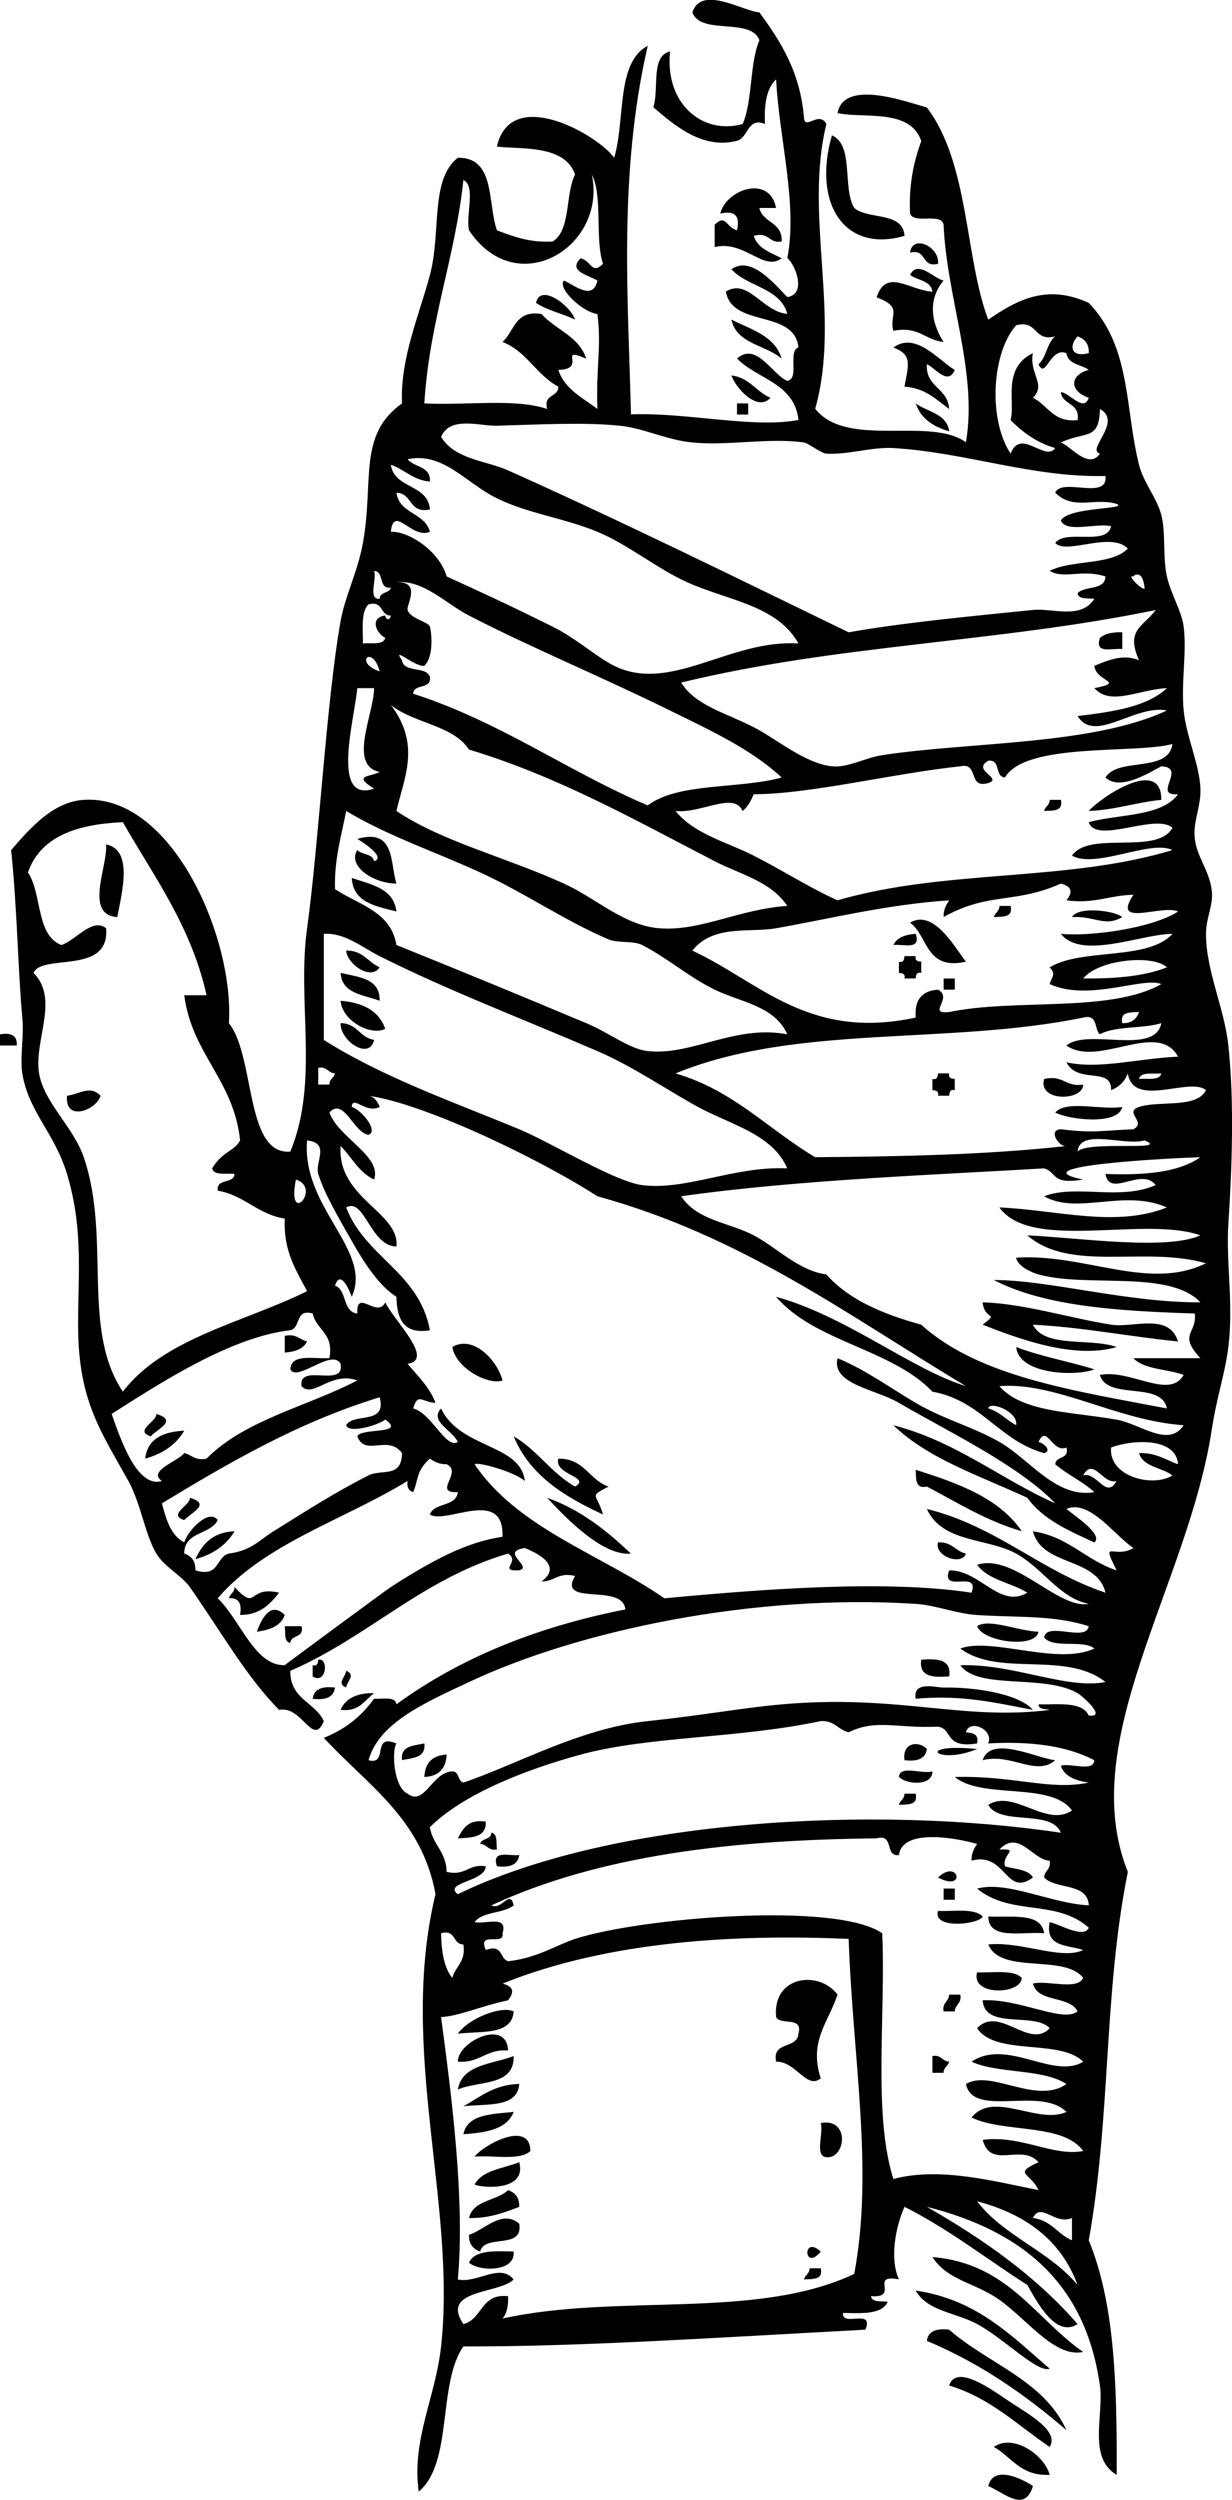 <?xml version="1.0" encoding="UTF-8"?>
<svg enable-background="new 0 0 142.054 288.22" version="1.1" viewBox="0 0 142.05 288.22" xml:space="preserve" xmlns="http://www.w3.org/2000/svg">
<path d="m95.921 15.609c2.572 1.077 1.185 6.114 2.575 8.369 1.611 1.394 5.627 0.383 5.794 3.22-6.957 2.017-10.622-3.782-8.369-11.589z" clip-rule="evenodd" fill-rule="evenodd"/>
<path d="m89.483 23.979h-1.931c0.401 1.748 2.69 1.604 2.575 3.864-1.551 0.265-1.398-1.176-3.22-0.644 0.469 1.461 1.937 1.925 3.22 2.575-2.059 1.598-4.296-2.117-7.725-1.286v-2.575c1.312-1.294 1.263 0.283 2.574 0.642 0.386-1.671-0.259-2.315-1.933-1.931 0.708-2.817 5.691-4.517 6.44-0.645z" clip-rule="evenodd" fill-rule="evenodd"/>
<path d="m108.15 30.417c-1.98 0.479-1.236-1.768-3.219-1.289 0.25-2.148 3.43-0.72 3.22 1.289z" clip-rule="evenodd" fill-rule="evenodd"/>
<path d="m66.309 36.856c-1.442-0.705-3.226-1.066-4.507-1.933 0.514-2.329 3.989 0.343 4.507 1.933z" clip-rule="evenodd" fill-rule="evenodd"/>
<path d="m84.333 36.856c2.286 1.147 5.014 1.852 5.794 4.506-1.826-1.609-5.189-1.679-5.794-4.506z" clip-rule="evenodd" fill-rule="evenodd"/>
<path d="m103 40.073c2.585-1.91 5.294 1.551 7.083 2.575-0.789 1.949-2.457-0.454-3.22-0.642-0.134 2.706 2.446 2.704 2.575 5.15-1.493-1.084-2.742-2.41-5.15-2.575 0.41-2.407 1.01-3.688-1.29-4.508z" clip-rule="evenodd" fill-rule="evenodd"/>
<path d="m84.333 43.292c2.113 0.249 2.839 1.884 4.505 2.575-1.498 1.663-4.002-1.108-4.505-2.575z" clip-rule="evenodd" fill-rule="evenodd"/>
<path d="m84.977 46.512h1.289v1.286h-1.289v-1.286z" clip-rule="evenodd" fill-rule="evenodd"/>
<path d="m105.58 46.512c1.357 1.003 3.571 1.152 3.864 3.219-1.83-0.529-3.27-1.454-3.86-3.219z" clip-rule="evenodd" fill-rule="evenodd"/>
<path d="m129.4 72.905v1.931c-1.14-0.146-3.222 0.649-2.575-1.286 0.58-0.501 1.46-0.692 2.58-0.645z" clip-rule="evenodd" fill-rule="evenodd"/>
<path d="m133.9 92.219c-2.923 0.299-5.28 1.158-8.369 1.286 1.36-1.548 8.39-6.334 8.37-1.286z" clip-rule="evenodd" fill-rule="evenodd"/>
<path d="m121.03 92.219h1.289c0.301 1.373-0.92 1.226-1.931 1.286 0.11-0.521 0.64-0.642 0.64-1.286z" clip-rule="evenodd" fill-rule="evenodd"/>
<path d="m43.132 99.299c1.408-0.435-1.219-2.137-1.932-2.575 4.38-1.25 3.756 2.695 4.507 5.15-2.666 8e-3 -5.686-2.054-4.507-3.861 0.521 0.557 1.765 0.387 1.932 1.29z" clip-rule="evenodd" fill-rule="evenodd"/>
<path d="m12.232 97.369c3.135 0.589 1.843 5.493 1.287 8.37-3.847-0.28-1.078-5.857-1.287-8.371z" clip-rule="evenodd" fill-rule="evenodd"/>
<path d="m40.558 101.23c2.24 0.762 4.829 1.179 5.15 3.861-2.395-0.61-4.984-1.02-5.15-3.86z" clip-rule="evenodd" fill-rule="evenodd"/>
<path d="m115.24 104.45h1.286c0.302 1.375-0.919 1.226-1.931 1.289 0.11-0.52 0.64-0.64 0.64-1.29z" clip-rule="evenodd" fill-rule="evenodd"/>
<path d="m123.6 105.74c0.718-1.294 4.978-0.739 5.792 0-2.02 1.18-3.15-0.15-5.79 0z" clip-rule="evenodd" fill-rule="evenodd"/>
<path d="m104.93 106.38c2.672-1.577 5.047 2.662 6.438 4.505-4.68 1.04-4.32-2.96-6.44-4.5z" clip-rule="evenodd" fill-rule="evenodd"/>
<path d="m105.58 107.67c0.65 1.936-1.433 1.142-2.574 1.289 0.42-0.87 1.37-1.2 2.57-1.29z" clip-rule="evenodd" fill-rule="evenodd"/>
<path d="m43.776 111.53c-1.031 1.606-3.798-0.442-3.861-1.933 1.959-0.03 2.502 1.36 3.861 1.93z" clip-rule="evenodd" fill-rule="evenodd"/>
<path d="m104.29 110.24h1.286c-0.117 0.547 0.252 0.607 0.645 0.644v1.287c-0.547-0.118-0.607 0.251-0.645 0.644h-1.286c0.118-0.547-0.251-0.607-0.644-0.644v-1.287c0.54 0.13 0.6-0.24 0.64-0.64z" clip-rule="evenodd" fill-rule="evenodd"/>
<path d="m39.27 112.17c2.068 0.508 4.555 0.597 4.506 3.219-1.867-0.7-4.353-0.79-4.506-3.22z" clip-rule="evenodd" fill-rule="evenodd"/>
<path d="m108.8 112.82h1.289v1.289h-1.289v-1.29z" clip-rule="evenodd" fill-rule="evenodd"/>
<path d="m39.27 115.39c2.585 0.204 4.417 1.163 5.15 3.219-1.494 0.87-4.93-0.78-5.15-3.22z" clip-rule="evenodd" fill-rule="evenodd"/>
<path d="m43.132 119.9c-0.52 2.397-3.929 0.124-3.862-1.933 1.921 0.01 2.188 1.67 3.862 1.93z" clip-rule="evenodd" fill-rule="evenodd"/>
<path d="m0 119.26c1.293-0.22 2.015 0.131 1.932 1.286h-1.932v-1.29z" clip-rule="evenodd" fill-rule="evenodd"/>
<path d="m108.15 123.76h1.289c-0.118 0.547 0.251 0.608 0.645 0.645v1.286c-0.548-0.118-0.608 0.251-0.645 0.645h-1.289c0.118-0.548-0.251-0.608-0.642-0.645v-1.286c0.55 0.11 0.61-0.25 0.64-0.65z" clip-rule="evenodd" fill-rule="evenodd"/>
<path d="m120.38 124.41c2.231-0.516 2.473 0.958 4.505 0.645-0.02 1.93-5.25 1.99-4.5-0.65z" clip-rule="evenodd" fill-rule="evenodd"/>
<path d="m11.587 126.34c-0.393 1.579-4.117 3.138-3.861 0 1.504-0.2 2.659-1.26 3.861 0z" clip-rule="evenodd" fill-rule="evenodd"/>
<path d="m121.67 128.27c1.312-1.477 5.347-0.233 7.725-0.642-0.47 2.19-6.29 1.45-7.73 0.64z" clip-rule="evenodd" fill-rule="evenodd"/>
<path d="m32.833 154.02c1.345-0.272 1.704 0.44 2.575 0.645-0.423 0.864-1.376 1.197-2.575 1.286v-1.93z" clip-rule="evenodd" fill-rule="evenodd"/>
<path d="m57.939 159.17c-1.534 0.559-5.329-1.299-5.794-3.863 2.38-1.41 5.166 1.46 5.794 3.86z" clip-rule="evenodd" fill-rule="evenodd"/>
<path d="m117.17 155.31c2.779 1.084 6.075 1.652 9.014 2.575-2.15 0.85-8.74 0.6-9.01-2.57z" clip-rule="evenodd" fill-rule="evenodd"/>
<path d="m18.026 163.03c2.502 0.752 0.174 1.685-0.644 2.578-1.974-0.63 0.74-1.72 0.644-2.58z" clip-rule="evenodd" fill-rule="evenodd"/>
<path d="m21.244 164.96c-0.951 1.624-2.49 2.658-4.505 3.219 0.269-2.3 2.052-3.1 4.505-3.22z" clip-rule="evenodd" fill-rule="evenodd"/>
<path d="m66.309 171.4c1.905-1.129-2.466-1.336-1.932-3.217 3.04-0.036 3.535 2.473 5.794 3.217-2.351 1.205-1.352 0.76-0.645 3.22-4.4-2.035-8.414-4.461-10.3-9.011 2.724 1.57 4.335 4.25 7.083 5.79z" clip-rule="evenodd" fill-rule="evenodd"/>
<path d="m105.58 169.47c4.898 1.541 9.622 3.254 12.233 7.081-4.154-1.211-7.421-3.309-10.944-5.15-1.38 0.3-1.23-0.92-1.29-1.93z" clip-rule="evenodd" fill-rule="evenodd"/>
<path d="m21.889 172.69c2.503 0.752 0.174 1.682-0.645 2.575-1.973-0.63 0.74-1.71 0.645-2.57z" clip-rule="evenodd" fill-rule="evenodd"/>
<path d="m63.089 172.69c3.942 1.422 6.895 3.835 9.656 6.436-3.127 0.32-7.302-3.85-9.656-6.44z" clip-rule="evenodd" fill-rule="evenodd"/>
<path d="m22.532 179.77c0.803-1.771 2.027-3.122 4.507-3.219-0.952 1.63-2.49 2.66-4.507 3.22z" clip-rule="evenodd" fill-rule="evenodd"/>
<path d="m108.15 177.84c1.604-0.099 1.993 1.012 3.22 1.286-0.47 1.44-3.67 0.31-3.22-1.29z" clip-rule="evenodd" fill-rule="evenodd"/>
<path d="m32.188 183.63c-1.057 1.302-2.152 2.567-4.507 2.575 0.22-1.292-0.131-2.015-1.286-1.931 0.122-0.521 0.646-0.642 0.643-1.289 2.75 2.93 1.39-0.2 5.15 0.65z" clip-rule="evenodd" fill-rule="evenodd"/>
<path d="m32.833 186.21c-0.445 1.27-1.717 1.715-3.219 1.93 0.49-1.39 1.563-3.6 3.219-1.93z" clip-rule="evenodd" fill-rule="evenodd"/>
<path d="m119.74 188.14c-0.393 2.015-6.479 1.138-7.08-0.644 1.39-0.93 4.68 0.56 7.08 0.64z" clip-rule="evenodd" fill-rule="evenodd"/>
<path d="m32.833 187.5h1.931c0.355 1.427-1.229 0.916-1.287 1.933-0.756-0.11-0.543-1.18-0.644-1.93z" clip-rule="evenodd" fill-rule="evenodd"/>
<path d="m36.695 191.36c1.25-0.257 0.94 2.932-0.645 1.931v-1.286c0.548 0.12 0.609-0.25 0.645-0.64z" clip-rule="evenodd" fill-rule="evenodd"/>
<path d="m106.22 191.36c1.845-0.126 3.513-0.081 3.22 1.931-1.84 0.13-3.51 0.08-3.22-1.93z" clip-rule="evenodd" fill-rule="evenodd"/>
<path d="m39.915 192.64c1.146 0.475 0.092 1.171 0 1.934-1.148-0.46-0.094-1.16 0-1.93z" clip-rule="evenodd" fill-rule="evenodd"/>
<path d="m119.1 197.15c-4.151-0.783-8.097-1.773-13.52-1.288-0.388-2.117 2.434-1.269 3.22-1.286 3.26-0.07 8.6 0.62 10.3 2.58z" clip-rule="evenodd" fill-rule="evenodd"/>
<path d="m38.626 194.58c-0.155 1.131-1.107 1.467-2.575 1.286 0.156-1.14 1.108-1.47 2.575-1.29z" clip-rule="evenodd" fill-rule="evenodd"/>
<path d="m39.27 197.15c0.584-1.346 1.899-1.964 3.862-1.933-1.115 0.82-1.686 2.18-3.862 1.93z" clip-rule="evenodd" fill-rule="evenodd"/>
<path d="m48.927 201.01c0.195 1.7-1.345 1.661-2.575 1.934-0.197-1.69 1.344-1.65 2.575-1.93z" clip-rule="evenodd" fill-rule="evenodd"/>
<path d="m106.87 201.66c-0.154 1.132-1.107 1.467-2.575 1.289-0.31-2.01 1.61-2.31 2.57-1.29z" clip-rule="evenodd" fill-rule="evenodd"/>
<path d="m112.66 201.66c-4.61 1.92-7.39-0.72 0 0z" clip-rule="evenodd" fill-rule="evenodd"/>
<path d="m121.67 202.95c-2.183 1.931-5.118-0.864-8.369 0 0.96-2.97 6.34-0.17 8.37 0z" clip-rule="evenodd" fill-rule="evenodd"/>
<path d="m48.927 204.88c0.079-1.638 0.937-2.497 2.575-2.575-0.079 1.64-0.938 2.5-2.575 2.58z" clip-rule="evenodd" fill-rule="evenodd"/>
<path d="m103.65 204.88c0.081-1.423 2.729-0.275 3.863-0.645-0.01 1.76-3.04 1.52-3.86 0.64z" clip-rule="evenodd" fill-rule="evenodd"/>
<path d="m104.29 206.81h1.286c0.302 1.375-0.919 1.226-1.93 1.288 0.12-0.52 0.64-0.64 0.64-1.29z" clip-rule="evenodd" fill-rule="evenodd"/>
<path d="m56.009 210.03c0.093 1.811-1.577 1.857-3.22 1.931 0.588-1.13 1.197-2.24 3.22-1.93z" clip-rule="evenodd" fill-rule="evenodd"/>
<path d="m56.652 211.31c0.754 0.104 0.543 1.174 0.643 1.934-1.039 0.181-1.108-0.608-1.931-0.645 0.16-0.7 1.28-0.44 1.288-1.29z" clip-rule="evenodd" fill-rule="evenodd"/>
<path d="m59.87 213.89c-0.154 1.131-1.106 1.467-2.575 1.286-0.649-1.94 1.435-1.14 2.575-1.29z" clip-rule="evenodd" fill-rule="evenodd"/>
<path d="m108.15 216.47c2.4-2.25 3.27 1.75 0 0z" clip-rule="evenodd" fill-rule="evenodd"/>
<path d="m108.8 217.75h1.289v1.289h-1.289v-1.29z" clip-rule="evenodd" fill-rule="evenodd"/>
<path d="m108.15 220.33c1.854 0.076 4.215-0.351 5.15 0.645-0.31 0.88-5.8 1.55-5.15-0.65z" clip-rule="evenodd" fill-rule="evenodd"/>
<path d="m113.95 220.97c2.647 0.142 6.101-0.521 6.438 1.931-2.58-0.21-6.41 0.83-6.44-1.93z" clip-rule="evenodd" fill-rule="evenodd"/>
<path d="m112.66 227.41c1.854 0.078 4.212-0.352 5.149 0.644-0.06 1.94-5.91 2.11-5.15-0.64z" clip-rule="evenodd" fill-rule="evenodd"/>
<path d="m96.566 229.98c-1.142 3.387-3.306 5.349-1.933 9.655-1.646 1.323-2.813-1.954-5.15-1.931-0.484-2.417 2.46-1.403 2.575-3.219 0.576-2.08-2.099-0.904-2.575-1.931-0.424-4.8 4.97-5.4 7.083-2.58z" clip-rule="evenodd" fill-rule="evenodd"/>
<path d="m109.44 229.98h1.286c0.184 1.037-0.607 1.108-0.642 1.931h-1.289c-0.18-1.03 0.6-1.1 0.64-1.93z" clip-rule="evenodd" fill-rule="evenodd"/>
<path d="m52.789 234.49c1.145-1.698 4.934-3.282 6.438-2.575-0.206 2.79-3.761 2.24-6.438 2.57z" clip-rule="evenodd" fill-rule="evenodd"/>
<path d="m58.583 236.42c-2.561-0.199-3.235 1.487-5.794 1.288-0.022-2.33 5.632-5.02 5.794-1.29z" clip-rule="evenodd" fill-rule="evenodd"/>
<path d="m59.227 237.06c0.096 3.529-4.056 2.812-6.438 3.861 0.506-2.92 3.963-2.9 6.438-3.86z" clip-rule="evenodd" fill-rule="evenodd"/>
<path d="m107.51 237.06c1.037-0.181 1.108 0.608 1.931 0.645-0.123 0.521-0.647 0.64-0.645 1.286h-1.286v-1.93z" clip-rule="evenodd" fill-rule="evenodd"/>
<path d="m59.87 240.28c-0.204 2.798-3.759 2.248-6.438 2.575 1.931-1.07 3.513-2.5 6.438-2.58z" clip-rule="evenodd" fill-rule="evenodd"/>
<path d="m59.227 243.5c-0.77 2.02-3.194 2.387-5.794 2.577 0.464-2.33 3.267-2.31 5.794-2.58z" clip-rule="evenodd" fill-rule="evenodd"/>
<path d="m94.633 244.79c2.98-0.59 3.022 3.133 1.288 3.863-2.326 0.61-0.898-2.53-1.288-3.86z" clip-rule="evenodd" fill-rule="evenodd"/>
<path d="m61.159 248.01c-1.22 1.143-4.253 0.469-6.439 0.645 0.988-1.32 6.366-4.29 6.439-0.65z" clip-rule="evenodd" fill-rule="evenodd"/>
<path d="m59.87 249.3c0.904 3.388-4.277 2.976-5.15 2.575 0.893-1.69 3.326-1.83 5.15-2.58z" clip-rule="evenodd" fill-rule="evenodd"/>
<path d="m58.583 252.52c0.791 0.28 1.322 0.825 1.286 1.931-1.721 0.639-3.394 1.328-5.793 1.289 0.48-2.1 3.193-1.96 4.507-3.22z" clip-rule="evenodd" fill-rule="evenodd"/>
<path d="m55.364 259.6c-0.792-0.28-1.323-0.822-1.288-1.931 1.776-0.536 3.784-2.976 5.793-1.286 0.501 3.08-4.021 1.13-4.505 3.22z" clip-rule="evenodd" fill-rule="evenodd"/>
<path d="m94.633 259.6c-1.952 2.38-2.169-1.96 0 0z" clip-rule="evenodd" fill-rule="evenodd"/>
<path d="m59.227 259.6c0.22 2.379-3.91 2.34-5.15 1.289 0.657-1.49 2.96-1.34 5.15-1.29z" clip-rule="evenodd" fill-rule="evenodd"/>
<path d="m124.89 271.18c-3.494 0.729-6.766-4.262-10.3-6.437-2.562-1.576-5.472-1.995-7.08-4.508 8.72 0.73 11.82 7.07 17.38 10.95z" clip-rule="evenodd" fill-rule="evenodd"/>
<path d="m93.347 261.53h1.286c0.301 1.372-0.92 1.226-1.931 1.286 0.124-0.53 0.647-0.65 0.645-1.29z" clip-rule="evenodd" fill-rule="evenodd"/>
<path d="m122.96 280.2c-4.724-4.076-9.899-7.698-16.095-10.3 0.154-1.134 1.108-1.47 2.575-1.289 4.45 3.92 10.92 5.82 13.52 11.59z" clip-rule="evenodd" fill-rule="evenodd"/>
<path d="m114.59 282.13c2.259-1.585 5.873 0.972 6.437 3.219-3.39 0.16-4.37-2.07-6.44-3.22z" clip-rule="evenodd" fill-rule="evenodd"/>
<path d="m119.1 286.64c-0.927 3.077-3.151 0.88-5.149 0 0.59-2.52 4.03-0.77 5.15 0z" clip-rule="evenodd" fill-rule="evenodd"/>
<path d="m111.37 51.017c1.388-8.044-2.216-16.665-2.575-25.105-0.27-1.446-3.416-0.019-3.863-1.289-0.165-3.387 0.439-5.999 1.288-8.369-1.302-3.812-6.685-2.551-9.655-3.219 0.765-4.003 8.079-1.239 10.3-0.642 4.901 6.402 4.375 17.362 7.081 24.463 3.348-2.3 6.755-4.141 11.588-1.933 4.891 5.071 4.152 12.071 5.795 18.669 0.505 2.036 2.062 3.819 2.574 5.794 0.529 2.048 0.142 4.793 0.643 7.081 0.442 2.012 1.705 3.977 1.933 5.794 0.372 2.983-0.312 6.431 0 9.658 0.294 3.042 1.818 6.164 1.931 9.011 0.084 2.122-0.891 3.772-0.645 5.794 0.254 2.087 1.614 3.591 1.934 5.794 0.267 1.865-0.645 3.17-0.645 5.15-3e-3 4.275 2.114 8.547 2.575 12.875 0.72 6.774 0.39 14.543 0 20.602-0.286 4.427 0.618 9.124 0 14.161-0.38 3.096-1.269 5.383-1.931 9.658-2.769 17.836-15.712 35.792-9.658 50.857-2.824 14.053-1.92 28.025-4.506 42.487 2.887 7.033 3.274 15.822 3.22 27.038-3.374-1.978-1.454-6.912-1.934-10.299-1.655-11.728-8.841-17.792-19.955-20.603 6.552 3.748 12.595 8.008 17.381 13.519-2.525 1.643-4.689-2.585-5.795-4.505-4.715-3.01-9.021-6.429-14.161-9.014-0.992 2.224-1.755 5.909-0.644 8.369-3.513-0.676 0.183 2.177-3.22 1.933 0.104 0.755 1.174 0.543 1.931 0.643-0.657 1.487-2.958 1.333-5.147 1.288-0.207 1.708 3.604-0.603 2.572 1.931-18.069 0.97-33.237 1.979-46.351 1.931-3.003 4.294-1.168 13.425-5.15 16.738-0.842-5.94 1.93-10.837 2.575-16.738 1.804-16.461-4.954-34.26-0.643-52.144-1.572-8.728-7.95-12.651-12.876-18.024 1.98-0.799 4.008-2.038 5.794-4.508 1.019 0.055 2.456-0.31 2.575 0.645 7.192-5.255 15.996-8.896 26.396-10.944-0.272-3.1-7.903-0.28-5.794-3.861-1.967-0.467-2.347 0.657-3.863 0.642 2.22-1.666 0.08-3.049-1.932-3.861-2.971 0.436 0.985 2.138-0.645 2.575-2.545 0.107 0.207-0.99-1.286-1.934-9.949 2.929-16.12 9.633-25.107 13.52-0.05 3.27 2.845 3.594 3.862 5.795-1.259 3.075-2.497-1.834-5.15-1.287-3.809-3.851-6.733-9.089-10.3-14.163-0.955-1.356-2.946-2.329-3.863-3.864-1.282-2.143-1.807-5.83-3.219-8.366-3.227-5.797-5.684-9.241-5.794-17.383-0.077-5.755 0.705-11.442-1.286-18.024-1.439-4.755-4.444-7.172-5.151-11.589-0.295-1.844 0.212-4.236 0-6.436-0.479-4.998-0.591-12.584-1.288-19.313 2.318-2.708 4.918-5.569 8.369-5.794 10.164-0.663 17.355 15.893 16.739 25.75 3.061 3.867 1.843 15.246 7.081 14.808 3.35-8.1 0.744-17.213 1.932-25.752 1.337-9.614 2.228-26.229 3.862-35.405 0.516-2.899 1.98-5.71 2.575-9.014 1.296-7.206-0.617-12.453 4.507-16.094-0.226-5.14 1.953-10.072 3.218-14.808 1.33-4.969-0.01-10.973 3.219-13.519 4.346-0.053 3.407 5.179 4.506 8.369 1.879 0.697 3.709 1.443 6.438 1.289 2.109-1.325 1.424-5.443 2.575-7.725-1.189-3.484-6.322-2.879-9.014-3.219 1.608-7.115 11.661-1.331 13.519 1.286 1.308-4.306 0.195-10.996 3.872-12.9-3.413 14.784-2.242 29.391-1.933 42.488 6.53-0.236 14.143 1.645 19.313 0.644-0.461-4.259-4.749-4.689-7.081-7.08 2.235-1.983 4.092 1.888 5.795 2.575 1.445-0.27 0.016-3.416 1.286-3.864-0.503-4.432-7.642-2.227-8.369-6.436 2.562-1.587 4.259 2.368 7.083 2.575-0.828-3.039-4.632-3.094-6.438-5.15 2.305-1.632 5.039 1.805 6.438 3.216 2.234-0.325 0.977-3.675 0-4.505 1.221-6.158-0.967-13.896-1.289-20.6-1.116 1.03-1.394 2.897-1.286 5.15-2.009-0.856-1.92 1.59-3.22 1.931-4.078 1.074-7.402-1.97-9.655-3.861 0.694-2.095-0.348-5.928 1.931-6.438-0.623 6.022 3.735 9.655 8.369 8.369 1.171-2.69 0.778-6.947 1.931-9.655-0.961-2.688-6.761-0.535-7.725-3.219 1.019-3.193 5.847-0.131 7.725 0 2.447 3.348 4.721 6.866 5.15 12.23 0.181 1.352 1.721-0.932 2.574 0.645-2.596 10.58 1.7 22.171-1.288 32.833 3.679 4.624 13.162 0.842 17.382 3.859zm-46.994-8.369c0.743 2.263 2.81 3.201 4.507 4.508-0.182-4.875 0.486-7.041 0-10.944-1.886-0.293-4.638-3.047-3.862-3.864 1.211 0.534 3.345 2.375 3.862 0-1.127-0.65-3.452-1.113-1.932-2.575 1.313 0.359 1.262 1.938 2.575 0.645-0.961-2.902 5e-3 -7.73-1.288-10.3 1.769 8.343-8.659 14.693-14.162 6.436-0.399-1.747 0.817-5.108-0.645-5.792-0.982 9.103-3.918 16.251-4.505 25.75 4.681 0.254 10.484-0.613 14.162 0.644-0.469-1.757 1.28-1.296 1.288-2.575-2.529-1.333-3.642-4.084-6.438-5.15 1.372-1.205 1.421-3.73 4.507-3.219 1.611 1.82 4.318 2.548 5.15 5.15-3.44-1.512 0.222 1.21-3.219 1.286zm57.294-3.861c-2.567 0.637-1.938-1.925-4.506-1.289-2.787 3.151-3.279 10.761-0.645 14.808 1.169-3.028 3.984 1.001 5.15-0.644-2.164-0.626-3.749-1.831-5.15-3.22 0.566-2.066-1.006-5.996 2.575-7.725-0.474 2.36 1.585 3.578 0 5.15 1.745 0.833 2.289 2.863 5.15 2.575 0.306-2.02-1.731-1.7-1.931-3.219 0.964-0.01 2.632 2.392 3.219 0.645-2.253-0.77-2.216-2.622 0-3.219-0.856-0.645-2.396-0.608-2.574-1.931-1.889-0.741-2.392 3.088-3.22 1.289 0.92-0.789 0.97-2.458 1.92-3.22zm3.87 1.93c0.034-1.108-0.495-1.65-1.288-1.931-0.92 0.941-0.95 2.492 1.29 1.931zm-3.22 10.3c1.137 0.417 3.195 3.175 4.505 1.289-1.643-0.458 2.672-3.665 0-5.15-0.1 3.694-1.62 2.517-4.5 3.861zm-0.65 5.795c0.765-1.81 6.096 0.945 5.794-1.931-8.385 0.207-16.146-2.729-24.463-3.219-2.497-0.147-5.166 0.791-7.726 0.644-0.597-0.034-2.074-1.218-2.574-1.289-4.058-0.574-8.783 0.409-12.875 0-3.039-0.301-5.563-1.65-8.369-1.931-4.199-0.422-9.018-0.142-14.164 0-2 0.055-5.404-1.155-6.438 1.286 1.606 2.627 5.192 2.729 7.726 3.864 13.189 5.902 26.714 12.587 39.269 18.669 6.208-1.103 14.206-1.868 21.244-2.575 2.313-0.233 5.548 1.131 7.083-1.286-0.76-0.102-1.828 0.11-1.933-0.645 0.819-0.898 3.153-0.28 3.219-1.933-2.764-0.891-4.738 0.354-6.438-0.642 2.544-1.32 7.12-0.608 9.014-2.575-1.985-2.022-7.091 0.765-8.369-0.645 1.157-1.634 5.975 0.393 6.438-1.931-1.747-0.4-5.11 0.817-5.794-0.644 0.835-1.603 7.874-1.286 6.438-1.931-2.55-0.755-5.01 0.791-7.08-1.286zm-72.1 4.505c-2.104 0.904-4.162-3.204-4.505 0 2.009-0.094 5.561 2.148 6.438 5.15 4.466 2.038 6.888 3.148 12.231 5.794 2.704 1.338 5.081 3.521 7.081 4.508 6.518 3.214 13.344-3.085 21.244-2.575-2.457-4.43-8.181-4.951-12.875-7.083-3.483-1.583-6.771-4.328-10.3-5.794-3.814-1.582-7.991-2.096-11.588-3.861-3.568-1.752-6.217-5.388-10.3-4.505 0.755 0.961 2.676 0.757 2.575 2.575-1.978-0.168-2.895-1.399-4.505-1.934 0.41 2.811 4.263 2.174 4.505 5.15-2.452 0.521-1.975-1.886-3.862-1.93 0.335 2.454 3.29 2.286 3.861 4.505zm-5.794 7.727c8e-3 -0.852 1.129-0.589 1.289-1.289-1.485 0.197-0.715-1.86-1.932-1.93 0.352 0.935-0.752 3.327 0.643 3.219zm88.194-1.289c-0.254-2.297-1.367-1.31-1.286-1.289-0.95-0.279 1.36 1.952 1.29 1.289zm-84.975 2.576c0.318 1.024 2.435 1.365 2.575 1.931 0.245 0.982 0.401 3.502-0.643 4.508-1.137 0.142-3.805-2.378-2.575-0.644 0.208 1.506 2.808 0.626 3.218 1.93 0.198 1.485-1.86 0.715-1.931 1.931 10.065 3.24 17.713 8.896 27.038 12.877 3.55-2.674 10.58-1.865 15.45-3.219-3.463-3.251-8.366-5.506-12.875-7.725-7.922-3.9-16.238-7.355-23.176-10.944-2.731-1.412-5.201-4.112-8.369-3.863 2.95-0.059 1.114 2.657 1.288 3.218zm-1.931 0.644c-1.28-8e-3 -0.82-1.757-2.575-1.289-0.888 0.831-0.638 2.798-0.644 4.508 0.962-0.11 2.376 0.228 2.575-0.645-1.114-0.584-1.778-2.371 0-2.575-3e-3 0.357 0.521 0.732 0.644 1e-3zm79.186 11.586c4.016-0.49 7.974-1.038 10.3-3.217-3.167 0.123-6.507 2.111-8.367 0 3.712-0.729 0.137-0.742 0-2.575 1.847-0.765 3.416-1.349 5.15-0.644-1.58-3.5 0.471-3.854 1.931-5.794-18.027 3.743-36.684 3.971-54.722 8.369 1.614 2.646 5.177 3.507 8.369 5.15 2.644 1.357 5.87 4.167 9.014 4.505 1.803 0.197 3.835-0.99 5.795-1.286 10.234-1.556 24.222-1.134 32.83-5.15-3.7-0.733-8.33 3.877-10.3 0.642zm-80.474-5.15c-0.856-3.188-3.04-1.003 0 0zm-0.644 13.519c-2.575-1.601-0.431-1.312 0.644-1.931-3.682-0.72-0.655-6.727-0.644-9.655h-1.932c-0.388 3.887-3.054 13.27 1.932 11.586zm2.576 2.575c5.23 3.521 12.583 5.315 19.313 8.37 3.676 1.668 6.886 4.807 10.942 5.15 4.744 0.403 9.203-2.195 14.809-2.575-1.881-2.837-5.522-3.675-8.369-5.15-9.312-4.822-18.069-9.781-28.326-12.875-1.869-2.853-6.424-3.018-9.012-5.15 3.447 4.576 1.583 8.246 0.643 12.22zm81.752-3.861c1.467-2.397 7.256-0.469 7.725-3.864-4.217 1.171-16.924-0.236-19.313 3.864-1.215-0.071-0.445-2.13-1.93-1.931-1.957 1.134 1.757 1.994 0 2.575-2.399 0.684-1.02-2.415-3.22-1.933-7.801 0.825-17.328 3.217-23.819 3.219-0.312 0.763-0.686 1.459-1.286 1.931-0.987-2.273-4.783 0.32-7.728 0 2.127 2.667 6.015 3.618 9.014 5.15 3.461 1.771 6.353 3.652 9.658 5.153 12.568-3.646 26.354-2.083 38.624-5.794-2.509-1.239-8.822 2.182-11.586 0.642 2.004-2.928 9.857-0.01 11.586-3.216-1.993-1.721-8.793 1.967-9.655-0.645 3.547-0.959 8.398-0.613 10.3-3.22-3.083 0.249 1.105-3.099-1.931-3.219-1.42 0.741-4.78 2.889-6.43 1.286zm-88.834 12.876c2.709 1.797 6.456 2.56 7.082 6.439 7.371 2.968 14.411 5.87 21.888 9.011 2.638 1.108 5.004 2.997 7.082 3.219 5.146 0.556 10.038-3.088 16.095-1.93-1.433-3.295-5.482-3.733-8.369-5.15-3.031-1.488-5.482-3.681-8.369-5.15-1.006-0.514-2.816-0.199-3.863-0.645-5.077-2.167-9.675-5.37-14.807-7.725-5.223-2.396-10.705-4.228-15.45-7.083-0.545 2.878-1.38 5.479-1.289 9.003zm-35.407-1.93c1.65 2.426 0.905 7.249 3.863 8.37 1.73-0.584 3.56-3.199 5.15-1.933 0.469 5.448-7.395 2.865-8.369 5.15 3.02 2.994 0.016 7.83 0.644 11.588 0.558 3.345 3.971 6.2 5.15 9.658 3.178 9.312-0.329 19.803 4.507 27.035 4.744-6.197 13.923-7.963 21.244-11.586-1.248-2.399-2.741-4.555-2.575-8.369-3.154-0.495-4.614-2.682-7.726-3.219-0.196-1.485 1.86-0.715 1.932-1.93-0.963-0.11-2.376 0.23-2.575-0.645 1.207-1.999 2.547-1.949 3.218-3.22-0.729-6.994-5.543-9.907-6.438-16.738h2.576c-1.816-8.055-6.072-13.668-9.657-19.955-5.348 0.239-9.507 1.659-10.944 5.805zm105.58 5.15c-0.028-0.886 0.304-1.415 0.645-1.931-7.274 0.487-13.643 2.108-19.958 3.217-3.102 0.547-7.225-0.466-9.655 2.575 7.83 3.672 13.394 10.376 25.749 7.728-0.167-2.101 0.766-3.099 2.575-3.219 1.795 0.956-1.359 2.876 1.289 2.575 7.644-1.584 18.572 0.118 24.463-3.219-2.093-0.888-8.371 2.056-12.877 0 0.251-0.919 0.772-1.087 0-1.931 3.743-2.266 11.293-0.726 14.163-3.864-3.557 0.013-10.496 3.049-12.874 0 3.259 0.333 10.457-0.6 13.519-2.575-1.901-0.852-7.756 1.928-5.149-1.931-2.743 0.047-4.503 1.077-7.725 0.645 0.72-0.927 0.693-1.572-0.645-1.933-5.37 2.39-8.27 0.93-13.52 3.85zm-28.328 21.89c-3.835-2.122-7.528-4.686-11.589-6.439-8.638-3.728-17.304-7.018-25.107-10.944-2.064-1.04-4.008-2.724-6.438-2.575v12.233c6.875 4.341 14.926 7.141 22.531 10.3 3.658 1.52 11.008 6.033 14.164 6.437 5.079 0.649 10.655-2.216 16.738-1.931-1.691-3.97-6.61-5.05-10.299-7.09zm44.418-14.81c3.676 0.029 7.05-0.246 9.656-1.286-1.63-1.53-7.93-0.89-9.66 1.29zm4.51 5.15c1.108 0.037 1.65-0.495 1.934-1.286-1.01 0.06-2.23-0.08-1.93 1.29zm-2.58 1.29c-0.686-0.6-0.199-2.376-1.931-1.931-15.698 3.214-33.073 0.712-46.996 6.436 6.654 1.931 10.706 6.465 16.095 9.658 10.014-0.073 19.895-0.28 28.972-1.289-0.781 0.197-2.222-1.86-0.645-1.931 3.767 0.461 4.397 0.173 8.369 0 1.579-0.859-1.16-1.943 0.645-2.575 2.451-0.765 6.643 0.207 7.725-1.933-1.844-1.572-8.385 2.135-9.014-1.931-0.359 0.927-1.003 1.572-1.931 1.931 0.1-2.769-3.846-0.631-5.149-3.217 3.67 0.856 8.371-0.453 12.874-0.645-2.35-4.262-9.218 1.32-12.874-1.289 2.475-2.03 10.218 1.208 10.943-2.575-2.12 0.66-5.28 0.3-7.09 1.28zm-90.125 5.79h1.287c-2e-3 -0.647 0.521-0.768 0.644-1.289-0.823-0.034-0.891-0.825-1.931-0.645v1.93zm97.205-1.29c-0.964 0.11-2.375-0.23-2.574 0.645 0.96-0.1 2.38 0.24 2.57-0.64zm-90.124 3.87c-1.597 0.835-3.124-1.438-3.218 0 1.061 0.288 3.156 2.769 1.932 3.217-1.728-0.241-2.85-4.396-4.507-2.575 1.002 2.876 6.098 5.045 5.15 7.728-1.757-0.817-2.567-2.585-3.862-3.864-0.398 6.062 6.853 7.625 6.438 11.589-2.996-0.029-3.691-5.727-5.793-4.508 2.192 5.748 8.42 7.46 9.655 14.164-3.075 0.5-3.805-1.344-3.862-3.861-2.031-1.275-3.789-4.026-5.15-6.438-1.345-2.384-3.144-5.38-3.862-7.725-0.417-1.36 1.421-3.576-1.288-3.864-0.654 7.765 7.593 12.671 5.15 18.027-0.191-0.571-1.29-3.271-1.932-1.288 1.421 0.511 0.837 3.025 2.575 3.219-0.136-2.98 2.296 0.632 3.219-1.289 1.049 2.167 5.728 6.612 2.575 7.083 1.162 1.412 2.512 2.639 3.219 4.506-1.611-0.081-2.016-1.229-2.575 0.645 2.088 0.511 3.804 4.746 5.15 3.861-0.643-1.367-3.32-2.397-1.932-3.861 2.186 4.66 9.172 4.05 9.657 8.369-1.132-1.048-5.429-2.255-5.794-1.933 5.027 7.421 14.53 10.362 21.888 15.452 11.125-1.043 25.521-2.167 35.408-0.645 0.998-2.717-3.576 0.142-2.575-2.575 3.518-0.07 5.817 4.461 9.011 2.575-1.844-1.16-4.537-1.473-5.791-3.22 4.264-1.362 9.338 5.166 12.874 4.506-3.371-0.66-5.325-4.126-8.369-5.795-3.348-1.833-8.503-1.21-10.3-5.149 8.081 2.004 13.045 7.125 20.6 9.658-0.992-4.157-7.316-2.983-8.369-7.083 4.11 0.612 6.093 3.353 9.658 4.508-1.886-3.732-0.333-1.257 1.931-2.575-2.198-1.464-5.059-5.652-7.725-4.508 1.079 0.891 4.271 2.973 3.219 3.863-2.941-1.352-5.936-2.647-7.728-5.149-5.417-2.52-11.415-4.464-15.449-8.369 7.316 1.909 12.288 6.169 18.669 9.014-4.188-4.409-12.765-8.492-18.024-11.589-2.712-1.595-7.812-2.14-7.081-5.149 3.144 1.28 6.046 3.399 9.011 5.149 3.199 1.886 6.599 2.753 9.658 4.506 3.526 2.022 6.522 6.52 10.944 5.794-1.339-1.239-3.12-2.032-4.508-3.219 0.058-1.015 1.643-0.504 1.289-1.931-1.646 0.693-2.253-2.771-3.22-0.645 0.699 0.154 1.546 1.061 0.645 1.288-5.216-1.438-7.229-6.077-12.875-7.083-4.713-4.942-13.582-5.731-18.027-10.941 8.084 2.219 15.639 8.393 21.889 10.3-13.423-8.036-25.652-17.265-42.488-21.888-6.922-4.461-20.133-10.743-26.394-11.588 0.733 0.12 1.013 0.7 1.298 1.28zm88.194 3.86c-2.329 0.673-7.469-1.459-7.725 1.289 1.1-1.3 10.84 0 7.73-1.29zm-7.08 4.51c-3.751 0.629-2.96-0.835-4.505-1.289-11.204 0.686-28.275 1.281-41.847 3.219 1.862 2.827 5.507 2.994 8.369 4.505 2.695 1.422 5.158 4.07 8.369 4.506 2.622 2.957 6.575 4.587 10.944 5.794 6.633 6.027 17.7 7.623 28.325 9.658-0.643-3.22-6.851-0.872-7.726-3.864 3.562-0.699 7.99 2.89 9.658 0-1.873-0.701-4.547-0.602-5.794-1.93h7.725c-2.614-2.829-0.372-2.803-0.645-5.15-8.723-0.288-17.233-0.791-23.175-3.863 6.295-0.016 15.369 2.614 23.819 2.574-3.573-3.801-13.017-1.652-18.669-3.219-0.744-0.204-2.434-0.936-2.575-1.931 7.896-0.529 15.248 3.893 21.889 0.645-7.117-2.041-15.607 1.11-20.603-3.22 5.988 0.28 16.019 1.768 19.958 0-6.507-2.289-19.502 1.907-23.175-3.219 6.706 0.299 13.428 2.355 19.312 0-4.973-2.182-10.25 0.914-14.161-1.286 3.701-1.42 8.67 0.542 12.875-1.289-1.661-2.138-5.318 1.542-5.795-1.286 4.467 0.175 8.425-0.16 10.944-1.931-3.65 0.11-21.21 1.02-13.51 2.58zm-90.77 0c-1.089 5.57 3.05 0.98 0 0zm1.931 15.44c-2.067-0.565-1.334 1.669-2.575 1.931-6.771 0.783-14.689 5.878-20.6 9.655 1.056 3.033 2.97 8.603 5.793 7.728-1.728-1.152 1.942-2.3 2.575-3.22 0.871 0.202 1.23 0.917 2.576 0.645 4.355-4.442 11.591-6.006 17.38-9.014-3.081-1.113-5.113 2.133-6.438 0.645-0.352-2.714 5.034 0.312 4.507-2.575-1.024-1.807-5.04 2.183-5.794 0.643 0.09-1.842 2.685-1.177 4.506-1.286 0.544-2.9-1.506-3.21-1.93-5.15zm92.699 12.24c2.766 0.506 6.009 3.295 7.725 0.645-7.654-0.506-14.724-5.014-21.244-4.506 2.63 3.07 8.56 2.96 13.51 3.87zm-106.22 17.38c2.805 0.872 2.33-1.535 3.864-1.934 2.613-0.358 3.426-1.498 5.15-2.574 3.929-2.452 7.243-4.571 10.944-6.437 1.535-0.775 3.822 0.369 3.863-2.575-1.614-2.187-4.24 0.467-5.151-1.93 0.338-1.012 5.747-0.182 3.219-1.934-0.729 0.621-4.248 1.679-4.505 0.645 0.891-1.47 4.731 0.011 3.861-3.22-9.514 2.932-17.348 7.544-25.106 12.233 0.494 1.867 1.019 3.701 2.575 4.505 0.396-1.364 2.858-3.952 3.862-2.574-0.846 1.729-3.865 1.283-3.862 3.86 0.808 0.26 1.315 0.83 1.286 1.93zm94.638-16.74c0.249-1.598-3.102-2.826-3.219-1.931 1.33 0.38 2.08 1.35 3.22 1.93zm10.94 2.58c-0.314 3.337 4.763 4.651 7.08 3.219-1.212-0.933-3.345-0.945-3.86-2.575 1.996-0.065 3.075 0.786 4.505 1.287-0.22-3.16-5.34-2.85-7.73-1.93zm-80.471 5.14c-0.501-0.142-0.749-0.539-0.644-1.286-7.316 4.484-16.422 7.183-21.889 13.52 2.683 2.608 4.247 7.787 7.726 7.725-0.054 0 11.686-8.663 12.232-9.014 4.71-3.028 8.672-5.184 12.875-5.794 0.22-5.787-6.555-1.357-8.369-2.575 0.511-1.42 3.027-0.836 3.219-2.575-2.981 0.137 0.633-2.295-1.287-3.219-0.887 0.028-1.414-0.302-1.932-0.643-1.655 1.47-1.3 2.5-1.931 3.86zm81.111-1.28c-1.605 0.458-2.646-2.834-3.864-0.645 1.61-0.46 2.65 2.83 3.86 0.64zm-3.21 27.04c2.164 0.28-0.757-2.271-1.288-2.577-3.885-2.24-11.453-0.335-13.52-3.217 6.03-0.23 12.196 2.815 16.738 1.931-4.645-3.654-12.257-0.517-16.738-3.864 3.625-1.341 11.201 1.999 15.452 0-1.291-1.068-4.775 0.056-5.794-1.286 0.285-1.859 4.864 0.571 5.149-1.288-4.05-1.286-7.893-0.978-12.874-1.286-2.368-0.147-4.755-1.14-7.084-1.289-18.739-1.194-38.894 3.075-51.5 9.014-4.874 2.295-10.382 4.639-11.587 9.014 2.342 0.626 0.297-3.139 3.218-1.934-0.57 0.894-0.311 5.079 1.288 5.795 1.96 1.49 2.776-2.465 5.15-2.575 0.851 8e-3 0.589 1.129 1.287 1.289 6.071-2.033 13.405-6.259 21.245-7.083 6.523-0.687 10.779-1.515 15.45-1.931 13.388-1.195 20.788 1.906 30.899 0.644-0.498-0.144-1.268-0.018-1.286-0.644 2.33 0.03 5.07-0.35 5.79 1.3zm-72.751 20.6c17.962-8.726 48.337-10.273 69.527-7.083-1.101-2.764-6.971-0.752-8.369-3.217 2.941-1.87 6.724 2.683 9.657 0.642-2.441-3.353-10.35-1.236-13.519-3.86 6.896-0.171 11.007 1.601 15.449 0.645-1.501-0.215-2.773-0.66-3.219-1.934 1.131-0.369 3.782 0.778 3.863-0.642-3.096-1.627-7.225-2.219-12.232-1.934 0.678-1.627-2.172-2.853-2.575-1.286 0.786 0.073 1.524 0.191 1.289 1.286-3.827 0.621-2.782-1.716-4.509-1.931-4.867 0.207-7.122-0.914-10.3 0.645-1.226-0.277-1.616-1.388-3.219-1.288-9.646 2.037-19.762 1.713-27.682 3.863-6.453 1.752-13.597 4.592-17.382 8.369 0.328 2.033 1.896 2.826 1.932 5.15 2.233 0.516 2.474-0.959 4.507-0.645 5e-3 1.77-4.955 1.86-3.227 3.22zm71.461 13.52c-0.92-1.87-4.605-0.975-5.15-3.22 1.747-0.397 5.11 0.817 5.794-0.645-2.132-2.803-9.517-0.354-10.943-3.86 3.837-0.391 8.432 1.847 10.943 0.642-1.744-0.613-4.439-0.28-3.863-3.217 1.113 0.235 3.981 1.946 4.508 0.642-3.764-3.345-8.972-1.299-12.874-4.506 3.463-0.942 8.479 1.703 12.874 1.931-0.125-2.664-3.795-1.783-5.149-3.217 0.034-0.825 0.825-0.893 0.642-1.933-1.923-0.045-3.589-3.657-5.792-1.286 2.468-0.118 0.233 0.526 0.642 1.931 1.147 0.355 2.675 0.33 3.22 1.288-3.153 2.355-3.133-3.038-7.08-1.933-0.029-0.886 0.304-1.412 0.645-1.931-2.269-0.657-8.64-1.873-9.014 1.289-1.692 0.188-0.506-2.499-2.575-1.934-16.657 0.168-31.95 1.941-44.42 7.725 1.198 0.616 2.152-1.928 2.575 0-1.175 0.972-3.608 0.684-4.507 1.934 1.217 0.285 3.881-0.878 3.219 1.286 0.256 1.543-2.932-0.356-1.93 1.931 2.025-0.736 1.563 1.011 2.575 1.289 3.28-0.333 5.668-1.913 7.725-2.575 7.583-2.444 30.137-4.336 35.408-0.645 0.424 9.445-1.085 20.827 1.286 28.327 5.419-1.431 11.745 0.304 16.738 1.286-0.967-2.059-2.999-1.836 0-3.22-1.978-2.227-5.517 0.912-6.438-2.574 4.461-0.582 8.044 1.946 11.588 1.288-2.323-3.256-9.11-2.048-12.874-3.863 2.524-3.162 7.664 0.854 10.944-0.645-3.01-3.023-10.748 0.754-11.589-3.217 2.831-1.755 8.117 2.444 11.589 0-2.714-1.794-7.854-1.16-10.944-2.575 4.067-2.756 9.451 2.111 12.874 0-2.682-2.685-10.103-0.626-12.229-3.863 2.532-2.698 6.017 2.515 8.366 0-1.744-1.902-7.513 0.217-7.725-3.22 4.3-0.2 9.29 2.64 10.93 1.28zm-72.105-3.87c0.371-1.346 1.597-1.836 1.287-3.86-1.278-8e-3 -0.818-1.758-2.575-1.289 0.056 2.1 0.333 3.96 1.288 5.15zm5.794 0.65c1.339 0.362 1.365 1.004 0.645 1.931-3.1 0.66-5.728 1.85-7.726 1.934 1.226 9.152 2.773 21.152 1.932 30.255 2.248 0.49 4.861-1.949 6.438 0-1.71 1.705-8.501 1.101-5.794 5.149 2.215-0.573 1.999-3.58 5.151-3.217 0.047 1.122-0.144 2.002-0.645 2.575 13.282-2.946 29.249 0.207 40.558-5.149 2.261-12.005-0.176-24.836-0.645-38.627-12.692-0.55-27.548 0.17-39.914 5.16zm66.311 34.76c-1.904-5.177-5.991-8.17-11.586-9.655 3.06 4.02 8.39 5.77 11.59 9.66zm-0.65-5.15v-2.574c-1.996 0.849-3.572-1.907-4.508 0 2.12 0.24 2.85 1.88 4.51 2.57z" clip-rule="evenodd" fill-rule="evenodd"/>
<path d="m107.51 33.637c-0.181-1.323-1.721-1.286-2.577-1.933 0.858-1.831 2.862 0.498 3.863 0.645-1.7 1.999-1.582 4.631 0 7.083-2.146-0.217-2.855-1.868-5.794-1.289-0.517-1.915 1.189-2.672-1.931-3.864 1.12-3.398 3.72-0.831 6.44-0.642z" clip-rule="evenodd" fill-rule="evenodd"/>
<path d="m105.58 264.1c7.107 1.048 11.06 5.249 15.45 9.011-1.428 0.508-5.132-3.385-8.366-5.15-2.45-1.33-5.76-1.47-7.08-3.86z" clip-rule="evenodd" fill-rule="evenodd"/>
<path d="m109.44 275.05c0.838-2.648 5.239 0.72 7.08 1.93 2.217 1.454 5.635 3.351 4.506 5.15-3.72-2.51-6.81-5.64-11.59-7.08z" clip-rule="evenodd" fill-rule="evenodd"/>
<path d="m113.3 150.16c4.665 0.123 9.964 1.803 14.808 2.575 2.562 0.409 6.635-1.438 7.725 1.934-5.666-0.559-10.823-1.624-16.738-1.934 1.344 2.735 6.661 1.493 9.658 2.575-4.901 1.459-11.444-0.995-15.452-2.575 1.97-1.52 0.25-0.39-0.01-2.58z" clip-rule="evenodd" fill-rule="evenodd"/>
</svg>
